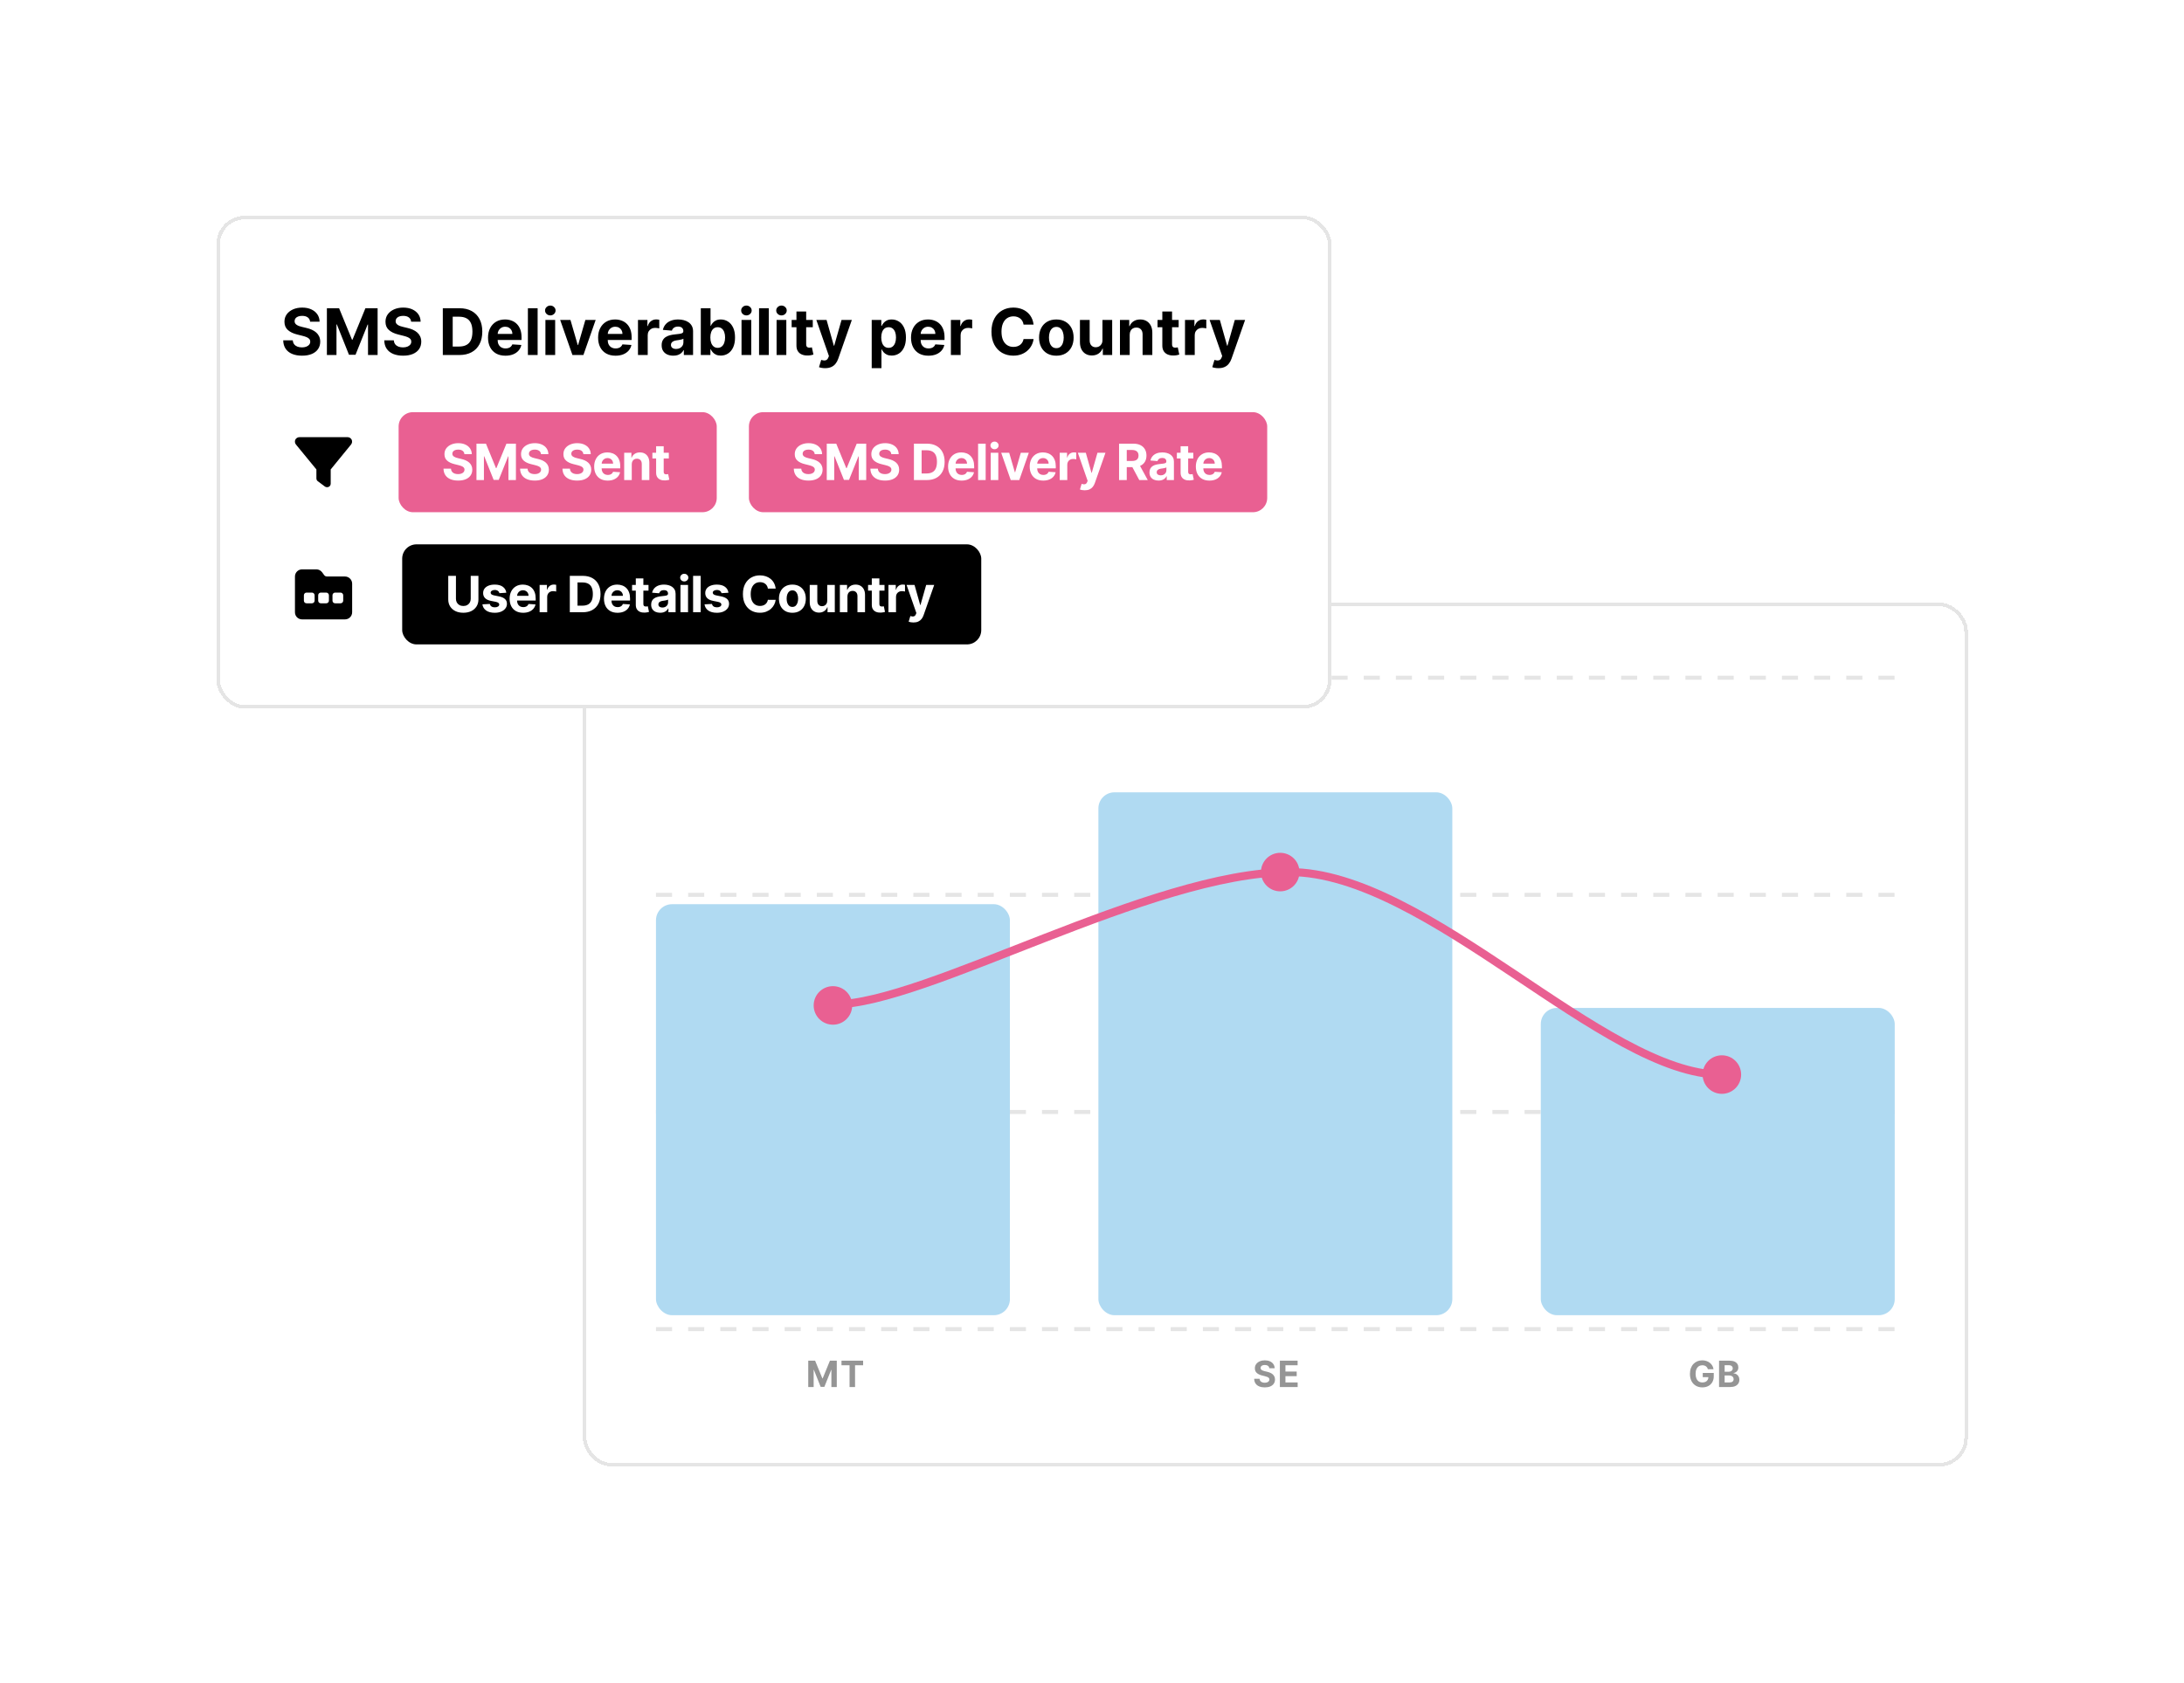 <svg width="611" height="471" viewBox="0 0 611 471" fill="none" xmlns="http://www.w3.org/2000/svg">
<g filter="url(#filter0_d_129_7171)">
<rect x="163.074" y="138.631" width="387.463" height="241.733" rx="8" fill="white" shape-rendering="crispEdges"/>
<rect x="163.574" y="139.131" width="386.463" height="240.733" rx="7.5" stroke="#E5E5E5" shape-rendering="crispEdges"/>
<line x1="183.518" y1="159.649" x2="530.074" y2="159.649" stroke="#E5E5E5" stroke-width="1.125" stroke-dasharray="4.5 4.5"/>
<line x1="183.518" y1="220.409" x2="530.074" y2="220.409" stroke="#E5E5E5" stroke-width="1.125" stroke-dasharray="4.5 4.5"/>
<line x1="183.518" y1="281.169" x2="530.074" y2="281.169" stroke="#E5E5E5" stroke-width="1.125" stroke-dasharray="4.5 4.5"/>
<line x1="183.518" y1="341.929" x2="530.074" y2="341.929" stroke="#E5E5E5" stroke-width="1.125" stroke-dasharray="4.5 4.5"/>
<path d="M226.117 350.767H228.038L230.066 355.715H230.152L232.18 350.767H234.101V358.132H232.59V353.338H232.529L230.623 358.096H229.595L227.689 353.32H227.628V358.132H226.117V350.767ZM235.418 352.051V350.767H241.467V352.051H239.212V358.132H237.673V352.051H235.418Z" fill="#959595"/>
<path d="M355.105 352.885C355.076 352.595 354.953 352.37 354.735 352.209C354.517 352.049 354.22 351.968 353.846 351.968C353.592 351.968 353.378 352.004 353.203 352.076C353.028 352.146 352.894 352.243 352.8 352.368C352.709 352.492 352.663 352.634 352.663 352.792C352.659 352.924 352.686 353.039 352.746 353.137C352.808 353.235 352.894 353.32 353.001 353.392C353.109 353.462 353.234 353.523 353.375 353.576C353.517 353.626 353.668 353.669 353.828 353.705L354.49 353.864C354.811 353.935 355.106 354.031 355.375 354.151C355.643 354.271 355.876 354.418 356.072 354.594C356.269 354.769 356.421 354.975 356.529 355.212C356.639 355.449 356.696 355.721 356.698 356.028C356.696 356.479 356.581 356.87 356.353 357.201C356.128 357.529 355.802 357.784 355.375 357.967C354.95 358.146 354.439 358.236 353.839 358.236C353.245 358.236 352.727 358.145 352.286 357.963C351.847 357.781 351.504 357.511 351.257 357.154C351.013 356.794 350.884 356.35 350.872 355.82H352.379C352.396 356.067 352.467 356.273 352.591 356.438C352.718 356.601 352.888 356.725 353.098 356.809C353.312 356.89 353.553 356.931 353.821 356.931C354.085 356.931 354.314 356.893 354.508 356.816C354.705 356.739 354.857 356.633 354.965 356.496C355.073 356.359 355.127 356.202 355.127 356.025C355.127 355.859 355.078 355.72 354.979 355.608C354.883 355.495 354.742 355.399 354.555 355.32C354.37 355.241 354.144 355.169 353.875 355.104L353.073 354.903C352.452 354.752 351.962 354.516 351.603 354.194C351.243 353.873 351.064 353.44 351.067 352.896C351.064 352.45 351.183 352.061 351.423 351.727C351.665 351.394 351.997 351.134 352.419 350.947C352.841 350.76 353.32 350.667 353.857 350.667C354.404 350.667 354.881 350.76 355.289 350.947C355.698 351.134 356.017 351.394 356.245 351.727C356.473 352.061 356.59 352.447 356.597 352.885H355.105ZM358.061 358.132V350.767H363.023V352.051H359.618V353.806H362.768V355.09H359.618V356.848H363.038V358.132H358.061Z" fill="#959595"/>
<path d="M477.794 353.148C477.744 352.973 477.673 352.818 477.582 352.684C477.491 352.547 477.379 352.432 477.248 352.339C477.118 352.243 476.969 352.17 476.802 352.119C476.636 352.069 476.453 352.044 476.251 352.044C475.875 352.044 475.544 352.137 475.259 352.324C474.976 352.511 474.755 352.783 474.597 353.141C474.439 353.495 474.36 353.929 474.36 354.442C474.36 354.956 474.438 355.392 474.594 355.751C474.749 356.111 474.97 356.386 475.255 356.575C475.541 356.762 475.877 356.855 476.266 356.855C476.618 356.855 476.919 356.793 477.168 356.668C477.42 356.541 477.612 356.363 477.744 356.133C477.878 355.902 477.945 355.63 477.945 355.316L478.262 355.363H476.363V354.191H479.445V355.119C479.445 355.766 479.308 356.322 479.035 356.787C478.761 357.25 478.385 357.607 477.906 357.859C477.426 358.108 476.877 358.233 476.259 358.233C475.568 358.233 474.962 358.081 474.439 357.776C473.916 357.469 473.509 357.034 473.216 356.471C472.926 355.905 472.781 355.234 472.781 354.457C472.781 353.86 472.867 353.328 473.04 352.86C473.215 352.39 473.46 351.992 473.774 351.666C474.088 351.34 474.453 351.092 474.87 350.922C475.288 350.752 475.74 350.667 476.226 350.667C476.643 350.667 477.032 350.728 477.391 350.85C477.751 350.97 478.07 351.14 478.348 351.361C478.628 351.581 478.857 351.844 479.035 352.148C479.212 352.45 479.326 352.783 479.376 353.148H477.794ZM480.929 358.132V350.767H483.878C484.42 350.767 484.872 350.848 485.234 351.008C485.596 351.169 485.868 351.392 486.05 351.677C486.232 351.96 486.324 352.286 486.324 352.655C486.324 352.943 486.266 353.196 486.151 353.414C486.036 353.63 485.878 353.807 485.676 353.946C485.477 354.083 485.25 354.18 484.993 354.237V354.309C485.274 354.321 485.536 354.401 485.781 354.547C486.028 354.693 486.228 354.898 486.381 355.162C486.535 355.423 486.611 355.735 486.611 356.097C486.611 356.487 486.514 356.836 486.32 357.143C486.128 357.448 485.844 357.689 485.468 357.866C485.091 358.043 484.627 358.132 484.076 358.132H480.929ZM482.487 356.859H483.756C484.19 356.859 484.506 356.776 484.705 356.611C484.904 356.443 485.004 356.22 485.004 355.942C485.004 355.738 484.955 355.558 484.856 355.403C484.758 355.247 484.618 355.125 484.436 355.036C484.256 354.947 484.041 354.903 483.792 354.903H482.487V356.859ZM482.487 353.849H483.641C483.854 353.849 484.044 353.812 484.209 353.738C484.377 353.661 484.509 353.553 484.605 353.414C484.703 353.275 484.752 353.108 484.752 352.914C484.752 352.648 484.657 352.433 484.468 352.27C484.281 352.107 484.015 352.026 483.67 352.026H482.487V353.849Z" fill="#959595"/>
<rect x="183.518" y="223.024" width="99.016" height="115.015" rx="4.501" fill="#B0DAF2"/>
<rect x="307.288" y="191.717" width="99.016" height="146.322" rx="4.501" fill="#B0DAF2"/>
<rect x="431.058" y="252.048" width="99.016" height="85.991" rx="4.501" fill="#B0DAF2"/>
<path d="M233.471 251.052C258.921 251.052 321.967 214.035 360.72 214.035C399.472 214.035 448.637 270.718 481.606 270.718" stroke="#E96092" stroke-width="2.25"/>
<circle cx="481.713" cy="270.699" r="5.391" fill="#E96092"/>
<circle cx="358.156" cy="214.035" r="5.391" fill="#E96092"/>
<circle cx="233.026" cy="251.351" r="5.391" fill="#E96092"/>
</g>
<g filter="url(#filter1_d_129_7171)">
<rect x="60.537" y="30.364" width="311.962" height="137.942" rx="8" fill="white" shape-rendering="crispEdges"/>
<rect x="61.037" y="30.864" width="310.962" height="136.942" rx="7.5" stroke="#E5E5E5" shape-rendering="crispEdges"/>
<path d="M86.757 60.019C86.706 59.503 86.487 59.102 86.099 58.817C85.711 58.531 85.185 58.389 84.52 58.389C84.069 58.389 83.687 58.452 83.376 58.58C83.065 58.704 82.826 58.876 82.66 59.098C82.498 59.32 82.417 59.571 82.417 59.852C82.409 60.087 82.458 60.291 82.564 60.466C82.675 60.641 82.826 60.792 83.018 60.92C83.21 61.043 83.431 61.152 83.683 61.246C83.934 61.335 84.203 61.412 84.488 61.476L85.664 61.757C86.235 61.885 86.76 62.055 87.237 62.269C87.714 62.482 88.127 62.744 88.477 63.055C88.826 63.366 89.097 63.732 89.289 64.154C89.485 64.576 89.585 65.06 89.589 65.605C89.585 66.406 89.38 67.101 88.975 67.689C88.575 68.273 87.995 68.727 87.237 69.05C86.483 69.37 85.573 69.53 84.507 69.53C83.451 69.53 82.53 69.368 81.746 69.044C80.966 68.72 80.357 68.241 79.918 67.606C79.483 66.967 79.255 66.176 79.234 65.234H81.912C81.942 65.673 82.068 66.04 82.289 66.334C82.515 66.624 82.816 66.843 83.191 66.992C83.57 67.137 83.998 67.21 84.475 67.21C84.944 67.21 85.351 67.141 85.696 67.005C86.046 66.869 86.316 66.679 86.508 66.436C86.7 66.193 86.796 65.914 86.796 65.599C86.796 65.305 86.708 65.058 86.534 64.857C86.363 64.657 86.112 64.487 85.779 64.346C85.451 64.205 85.049 64.077 84.571 63.962L83.146 63.604C82.042 63.336 81.171 62.916 80.532 62.345C79.892 61.774 79.575 61.005 79.579 60.038C79.575 59.245 79.786 58.553 80.212 57.96C80.642 57.368 81.233 56.906 81.983 56.573C82.733 56.241 83.585 56.075 84.539 56.075C85.511 56.075 86.359 56.241 87.083 56.573C87.812 56.906 88.379 57.368 88.784 57.96C89.189 58.553 89.397 59.239 89.41 60.019H86.757ZM91.451 56.254H94.864L98.469 65.049H98.623L102.228 56.254H105.641V69.344H102.956V60.824H102.848L99.46 69.281H97.632L94.244 60.792H94.135V69.344H91.451V56.254ZM115.023 60.019C114.972 59.503 114.752 59.102 114.365 58.817C113.977 58.531 113.451 58.389 112.786 58.389C112.334 58.389 111.953 58.452 111.642 58.58C111.331 58.704 111.092 58.876 110.926 59.098C110.764 59.32 110.683 59.571 110.683 59.852C110.674 60.087 110.723 60.291 110.83 60.466C110.941 60.641 111.092 60.792 111.284 60.92C111.475 61.043 111.697 61.152 111.948 61.246C112.2 61.335 112.468 61.412 112.754 61.476L113.93 61.757C114.501 61.885 115.025 62.055 115.502 62.269C115.98 62.482 116.393 62.744 116.742 63.055C117.092 63.366 117.363 63.732 117.554 64.154C117.75 64.576 117.85 65.06 117.855 65.605C117.85 66.406 117.646 67.101 117.241 67.689C116.841 68.273 116.261 68.727 115.502 69.05C114.748 69.37 113.838 69.53 112.773 69.53C111.716 69.53 110.796 69.368 110.012 69.044C109.232 68.72 108.622 68.241 108.184 67.606C107.749 66.967 107.521 66.176 107.5 65.234H110.178C110.208 65.673 110.333 66.04 110.555 66.334C110.781 66.624 111.081 66.843 111.456 66.992C111.836 67.137 112.264 67.21 112.741 67.21C113.21 67.21 113.617 67.141 113.962 67.005C114.311 66.869 114.582 66.679 114.774 66.436C114.966 66.193 115.061 65.914 115.061 65.599C115.061 65.305 114.974 65.058 114.799 64.857C114.629 64.657 114.377 64.487 114.045 64.346C113.717 64.205 113.314 64.077 112.837 63.962L111.412 63.604C110.308 63.336 109.436 62.916 108.797 62.345C108.158 61.774 107.841 61.005 107.845 60.038C107.841 59.245 108.051 58.553 108.478 57.96C108.908 57.368 109.498 56.906 110.248 56.573C110.998 56.241 111.85 56.075 112.805 56.075C113.777 56.075 114.625 56.241 115.349 56.573C116.078 56.906 116.644 57.368 117.049 57.96C117.454 58.553 117.663 59.239 117.676 60.019H115.023ZM128.523 69.344H123.882V56.254H128.561C129.878 56.254 131.012 56.516 131.962 57.04C132.912 57.56 133.643 58.307 134.154 59.283C134.67 60.259 134.928 61.427 134.928 62.786C134.928 64.15 134.67 65.322 134.154 66.302C133.643 67.282 132.908 68.034 131.949 68.558C130.995 69.082 129.853 69.344 128.523 69.344ZM126.65 66.973H128.408C129.226 66.973 129.914 66.828 130.473 66.538C131.035 66.244 131.457 65.79 131.738 65.177C132.024 64.559 132.167 63.762 132.167 62.786C132.167 61.819 132.024 61.028 131.738 60.415C131.457 59.801 131.037 59.349 130.479 59.06C129.921 58.77 129.233 58.625 128.414 58.625H126.65V66.973ZM141.401 69.536C140.391 69.536 139.522 69.332 138.793 68.923C138.069 68.509 137.511 67.925 137.119 67.171C136.727 66.413 136.531 65.516 136.531 64.48C136.531 63.47 136.727 62.584 137.119 61.821C137.511 61.058 138.063 60.464 138.774 60.038C139.49 59.611 140.33 59.398 141.293 59.398C141.94 59.398 142.543 59.503 143.102 59.712C143.664 59.916 144.154 60.225 144.572 60.639C144.994 61.052 145.322 61.572 145.556 62.198C145.791 62.82 145.908 63.549 145.908 64.384V65.132H137.617V63.445H143.345C143.345 63.053 143.259 62.705 143.089 62.403C142.918 62.1 142.682 61.864 142.379 61.693C142.081 61.519 141.734 61.431 141.337 61.431C140.924 61.431 140.558 61.527 140.238 61.719C139.923 61.906 139.676 62.16 139.497 62.479C139.318 62.795 139.226 63.146 139.222 63.534V65.138C139.222 65.624 139.311 66.044 139.49 66.398C139.673 66.751 139.931 67.024 140.264 67.216C140.596 67.408 140.99 67.504 141.446 67.504C141.749 67.504 142.026 67.461 142.277 67.376C142.529 67.29 142.744 67.163 142.923 66.992C143.102 66.822 143.238 66.613 143.332 66.366L145.85 66.532C145.722 67.137 145.46 67.665 145.064 68.117C144.672 68.565 144.165 68.914 143.543 69.165C142.925 69.413 142.211 69.536 141.401 69.536ZM150.408 56.254V69.344H147.685V56.254H150.408ZM152.589 69.344V59.526H155.312V69.344H152.589ZM153.957 58.261C153.552 58.261 153.205 58.126 152.915 57.858C152.63 57.585 152.487 57.259 152.487 56.88C152.487 56.505 152.63 56.183 152.915 55.915C153.205 55.642 153.552 55.506 153.957 55.506C154.362 55.506 154.707 55.642 154.992 55.915C155.282 56.183 155.427 56.505 155.427 56.88C155.427 57.259 155.282 57.585 154.992 57.858C154.707 58.126 154.362 58.261 153.957 58.261ZM166.647 59.526L163.214 69.344H160.146L156.714 59.526H159.59L161.629 66.551H161.731L163.764 59.526H166.647ZM172.198 69.536C171.188 69.536 170.319 69.332 169.59 68.923C168.866 68.509 168.308 67.925 167.916 67.171C167.524 66.413 167.328 65.516 167.328 64.48C167.328 63.47 167.524 62.584 167.916 61.821C168.308 61.058 168.86 60.464 169.571 60.038C170.287 59.611 171.127 59.398 172.09 59.398C172.737 59.398 173.34 59.503 173.899 59.712C174.461 59.916 174.951 60.225 175.369 60.639C175.791 61.052 176.119 61.572 176.353 62.198C176.587 62.82 176.705 63.549 176.705 64.384V65.132H168.414V63.445H174.141C174.141 63.053 174.056 62.705 173.886 62.403C173.715 62.1 173.479 61.864 173.176 61.693C172.878 61.519 172.531 61.431 172.134 61.431C171.721 61.431 171.355 61.527 171.035 61.719C170.72 61.906 170.472 62.16 170.293 62.479C170.114 62.795 170.023 63.146 170.019 63.534V65.138C170.019 65.624 170.108 66.044 170.287 66.398C170.47 66.751 170.728 67.024 171.061 67.216C171.393 67.408 171.787 67.504 172.243 67.504C172.546 67.504 172.823 67.461 173.074 67.376C173.325 67.29 173.541 67.163 173.72 66.992C173.899 66.822 174.035 66.613 174.129 66.366L176.647 66.532C176.519 67.137 176.257 67.665 175.861 68.117C175.469 68.565 174.962 68.914 174.34 69.165C173.722 69.413 173.008 69.536 172.198 69.536ZM178.482 69.344V59.526H181.122V61.239H181.224C181.403 60.63 181.703 60.17 182.125 59.859C182.547 59.543 183.033 59.386 183.583 59.386C183.719 59.386 183.866 59.394 184.024 59.411C184.181 59.428 184.32 59.452 184.439 59.482V61.898C184.311 61.859 184.134 61.825 183.909 61.795C183.683 61.766 183.476 61.751 183.288 61.751C182.888 61.751 182.53 61.838 182.215 62.013C181.904 62.183 181.656 62.422 181.473 62.729C181.294 63.035 181.205 63.389 181.205 63.79V69.344H178.482ZM188.365 69.53C187.739 69.53 187.181 69.421 186.691 69.204C186.201 68.982 185.813 68.656 185.527 68.226C185.246 67.791 185.105 67.25 185.105 66.602C185.105 66.057 185.206 65.599 185.406 65.228C185.606 64.857 185.879 64.559 186.224 64.333C186.569 64.107 186.961 63.937 187.4 63.822C187.843 63.707 188.308 63.626 188.794 63.579C189.365 63.519 189.825 63.464 190.174 63.413C190.524 63.357 190.777 63.276 190.935 63.17C191.093 63.063 191.171 62.906 191.171 62.697V62.658C191.171 62.254 191.044 61.94 190.788 61.719C190.537 61.497 190.179 61.386 189.714 61.386C189.224 61.386 188.834 61.495 188.544 61.712C188.255 61.925 188.063 62.194 187.969 62.518L185.451 62.313C185.578 61.717 185.83 61.201 186.205 60.766C186.58 60.327 187.064 59.991 187.656 59.756C188.252 59.518 188.943 59.398 189.727 59.398C190.272 59.398 190.794 59.462 191.293 59.59C191.796 59.718 192.241 59.916 192.629 60.185C193.021 60.453 193.33 60.798 193.556 61.22C193.782 61.638 193.894 62.139 193.894 62.722V69.344H191.312V67.983H191.235C191.078 68.29 190.867 68.56 190.603 68.795C190.338 69.025 190.021 69.206 189.65 69.338C189.279 69.466 188.851 69.53 188.365 69.53ZM189.145 67.651C189.546 67.651 189.899 67.572 190.206 67.414C190.513 67.252 190.754 67.035 190.929 66.762C191.103 66.489 191.191 66.18 191.191 65.835V64.793C191.105 64.849 190.988 64.9 190.839 64.947C190.694 64.989 190.53 65.03 190.347 65.068C190.164 65.102 189.98 65.134 189.797 65.164C189.614 65.19 189.448 65.213 189.299 65.234C188.979 65.281 188.7 65.356 188.461 65.458C188.223 65.56 188.037 65.699 187.905 65.874C187.773 66.044 187.707 66.257 187.707 66.513C187.707 66.883 187.841 67.167 188.11 67.363C188.382 67.555 188.728 67.651 189.145 67.651ZM196.058 69.344V56.254H198.781V61.175H198.864C198.984 60.911 199.156 60.643 199.382 60.37C199.612 60.093 199.91 59.863 200.277 59.68C200.648 59.492 201.108 59.398 201.658 59.398C202.374 59.398 203.034 59.586 203.639 59.961C204.244 60.332 204.728 60.892 205.09 61.642C205.452 62.388 205.633 63.323 205.633 64.448C205.633 65.543 205.457 66.468 205.103 67.222C204.754 67.972 204.276 68.541 203.671 68.929C203.07 69.312 202.397 69.504 201.651 69.504C201.123 69.504 200.673 69.417 200.303 69.242C199.936 69.067 199.636 68.848 199.401 68.584C199.167 68.315 198.988 68.045 198.864 67.772H198.743V69.344H196.058ZM198.724 64.435C198.724 65.019 198.805 65.528 198.967 65.963C199.129 66.398 199.363 66.737 199.67 66.979C199.977 67.218 200.349 67.337 200.788 67.337C201.231 67.337 201.606 67.216 201.913 66.973C202.22 66.726 202.452 66.385 202.61 65.95C202.772 65.511 202.853 65.006 202.853 64.435C202.853 63.869 202.774 63.37 202.616 62.94C202.459 62.509 202.227 62.173 201.92 61.93C201.613 61.687 201.236 61.565 200.788 61.565C200.345 61.565 199.97 61.683 199.663 61.917C199.361 62.151 199.129 62.484 198.967 62.914C198.805 63.344 198.724 63.852 198.724 64.435ZM207.45 69.344V59.526H210.173V69.344H207.45ZM208.818 58.261C208.413 58.261 208.066 58.126 207.776 57.858C207.491 57.585 207.348 57.259 207.348 56.88C207.348 56.505 207.491 56.183 207.776 55.915C208.066 55.642 208.413 55.506 208.818 55.506C209.223 55.506 209.568 55.642 209.854 55.915C210.144 56.183 210.288 56.505 210.288 56.88C210.288 57.259 210.144 57.585 209.854 57.858C209.568 58.126 209.223 58.261 208.818 58.261ZM215.078 56.254V69.344H212.355V56.254H215.078ZM217.259 69.344V59.526H219.982V69.344H217.259ZM218.627 58.261C218.222 58.261 217.875 58.126 217.585 57.858C217.299 57.585 217.157 57.259 217.157 56.88C217.157 56.505 217.299 56.183 217.585 55.915C217.875 55.642 218.222 55.506 218.627 55.506C219.032 55.506 219.377 55.642 219.662 55.915C219.952 56.183 220.097 56.505 220.097 56.88C220.097 57.259 219.952 57.585 219.662 57.858C219.377 58.126 219.032 58.261 218.627 58.261ZM227.386 59.526V61.572H221.473V59.526H227.386ZM222.815 57.174H225.538V66.327C225.538 66.579 225.577 66.775 225.653 66.915C225.73 67.052 225.837 67.148 225.973 67.203C226.114 67.258 226.276 67.286 226.459 67.286C226.587 67.286 226.714 67.276 226.842 67.254C226.97 67.229 227.068 67.21 227.136 67.197L227.565 69.223C227.428 69.266 227.236 69.315 226.989 69.37C226.742 69.43 226.442 69.466 226.088 69.479C225.432 69.504 224.856 69.417 224.362 69.217C223.872 69.016 223.491 68.705 223.218 68.283C222.945 67.862 222.811 67.329 222.815 66.685V57.174ZM230.841 73.026C230.495 73.026 230.171 72.999 229.869 72.943C229.571 72.892 229.323 72.826 229.127 72.745L229.741 70.712C230.061 70.81 230.348 70.864 230.604 70.872C230.864 70.881 231.088 70.821 231.275 70.693C231.467 70.565 231.622 70.348 231.742 70.041L231.902 69.626L228.38 59.526H231.243L233.276 66.737H233.378L235.43 59.526H238.313L234.497 70.406C234.314 70.934 234.064 71.394 233.749 71.786C233.438 72.183 233.044 72.487 232.566 72.7C232.089 72.918 231.514 73.026 230.841 73.026ZM243.872 73.026V59.526H246.557V61.175H246.678C246.798 60.911 246.97 60.643 247.196 60.37C247.426 60.093 247.725 59.863 248.091 59.68C248.462 59.492 248.922 59.398 249.472 59.398C250.188 59.398 250.848 59.586 251.453 59.961C252.058 60.332 252.542 60.892 252.904 61.642C253.266 62.388 253.448 63.323 253.448 64.448C253.448 65.543 253.271 66.468 252.917 67.222C252.568 67.972 252.09 68.541 251.485 68.929C250.884 69.312 250.211 69.504 249.465 69.504C248.937 69.504 248.487 69.417 248.117 69.242C247.75 69.067 247.45 68.848 247.215 68.584C246.981 68.315 246.802 68.045 246.678 67.772H246.595V73.026H243.872ZM246.538 64.435C246.538 65.019 246.619 65.528 246.781 65.963C246.943 66.398 247.177 66.737 247.484 66.979C247.791 67.218 248.163 67.337 248.602 67.337C249.046 67.337 249.421 67.216 249.727 66.973C250.034 66.726 250.266 66.385 250.424 65.95C250.586 65.511 250.667 65.006 250.667 64.435C250.667 63.869 250.588 63.37 250.431 62.94C250.273 62.509 250.041 62.173 249.734 61.93C249.427 61.687 249.05 61.565 248.602 61.565C248.159 61.565 247.784 61.683 247.477 61.917C247.175 62.151 246.943 62.484 246.781 62.914C246.619 63.344 246.538 63.852 246.538 64.435ZM259.737 69.536C258.727 69.536 257.858 69.332 257.129 68.923C256.405 68.509 255.847 67.925 255.455 67.171C255.063 66.413 254.867 65.516 254.867 64.48C254.867 63.47 255.063 62.584 255.455 61.821C255.847 61.058 256.399 60.464 257.11 60.038C257.826 59.611 258.666 59.398 259.629 59.398C260.276 59.398 260.879 59.503 261.438 59.712C262 59.916 262.49 60.225 262.908 60.639C263.33 61.052 263.658 61.572 263.892 62.198C264.127 62.82 264.244 63.549 264.244 64.384V65.132H255.953V63.445H261.681C261.681 63.053 261.595 62.705 261.425 62.403C261.254 62.1 261.018 61.864 260.715 61.693C260.417 61.519 260.07 61.431 259.673 61.431C259.26 61.431 258.894 61.527 258.574 61.719C258.259 61.906 258.011 62.16 257.833 62.479C257.654 62.795 257.562 63.146 257.558 63.534V65.138C257.558 65.624 257.647 66.044 257.826 66.398C258.009 66.751 258.267 67.024 258.6 67.216C258.932 67.408 259.326 67.504 259.782 67.504C260.085 67.504 260.362 67.461 260.613 67.376C260.864 67.29 261.08 67.163 261.259 66.992C261.438 66.822 261.574 66.613 261.668 66.366L264.186 66.532C264.058 67.137 263.796 67.665 263.4 68.117C263.008 68.565 262.501 68.914 261.879 69.165C261.261 69.413 260.547 69.536 259.737 69.536ZM266.021 69.344V59.526H268.661V61.239H268.763C268.942 60.63 269.242 60.17 269.664 59.859C270.086 59.543 270.572 59.386 271.122 59.386C271.258 59.386 271.405 59.394 271.563 59.411C271.72 59.428 271.859 59.452 271.978 59.482V61.898C271.85 61.859 271.673 61.825 271.448 61.795C271.222 61.766 271.015 61.751 270.828 61.751C270.427 61.751 270.069 61.838 269.754 62.013C269.443 62.183 269.195 62.422 269.012 62.729C268.833 63.035 268.744 63.389 268.744 63.79V69.344H266.021ZM289.154 60.837H286.354C286.303 60.474 286.198 60.153 286.041 59.871C285.883 59.586 285.681 59.343 285.433 59.143C285.186 58.943 284.901 58.789 284.577 58.683C284.257 58.576 283.91 58.523 283.535 58.523C282.857 58.523 282.267 58.691 281.764 59.028C281.261 59.36 280.872 59.846 280.595 60.485C280.318 61.12 280.179 61.891 280.179 62.799C280.179 63.732 280.318 64.516 280.595 65.151C280.876 65.786 281.268 66.266 281.771 66.59C282.274 66.913 282.855 67.075 283.516 67.075C283.886 67.075 284.23 67.026 284.545 66.928C284.864 66.83 285.148 66.688 285.395 66.5C285.642 66.308 285.847 66.076 286.009 65.803C286.175 65.531 286.29 65.219 286.354 64.87L289.154 64.883C289.081 65.484 288.9 66.063 288.61 66.621C288.325 67.175 287.939 67.672 287.453 68.111C286.972 68.546 286.396 68.891 285.727 69.146C285.063 69.398 284.311 69.523 283.471 69.523C282.303 69.523 281.259 69.259 280.339 68.731C279.423 68.202 278.698 67.438 278.166 66.436C277.637 65.435 277.373 64.222 277.373 62.799C277.373 61.371 277.641 60.157 278.178 59.156C278.715 58.154 279.444 57.391 280.364 56.867C281.285 56.339 282.32 56.075 283.471 56.075C284.23 56.075 284.933 56.181 285.58 56.394C286.232 56.607 286.81 56.918 287.313 57.327C287.815 57.732 288.225 58.229 288.54 58.817C288.86 59.405 289.064 60.078 289.154 60.837ZM295.523 69.536C294.53 69.536 293.672 69.325 292.947 68.903C292.227 68.477 291.671 67.885 291.279 67.126C290.887 66.364 290.691 65.479 290.691 64.474C290.691 63.459 290.887 62.573 291.279 61.815C291.671 61.052 292.227 60.459 292.947 60.038C293.672 59.611 294.53 59.398 295.523 59.398C296.516 59.398 297.373 59.611 298.093 60.038C298.817 60.459 299.375 61.052 299.768 61.815C300.16 62.573 300.356 63.459 300.356 64.474C300.356 65.479 300.16 66.364 299.768 67.126C299.375 67.885 298.817 68.477 298.093 68.903C297.373 69.325 296.516 69.536 295.523 69.536ZM295.536 67.427C295.988 67.427 296.365 67.299 296.667 67.043C296.97 66.783 297.198 66.43 297.351 65.982C297.509 65.535 297.588 65.026 297.588 64.455C297.588 63.883 297.509 63.374 297.351 62.927C297.198 62.479 296.97 62.126 296.667 61.866C296.365 61.606 295.988 61.476 295.536 61.476C295.08 61.476 294.697 61.606 294.385 61.866C294.079 62.126 293.846 62.479 293.689 62.927C293.535 63.374 293.459 63.883 293.459 64.455C293.459 65.026 293.535 65.535 293.689 65.982C293.846 66.43 294.079 66.783 294.385 67.043C294.697 67.299 295.08 67.427 295.536 67.427ZM308.422 65.164V59.526H311.145V69.344H308.531V67.561H308.429C308.207 68.136 307.839 68.599 307.323 68.948C306.812 69.298 306.187 69.472 305.45 69.472C304.794 69.472 304.216 69.323 303.718 69.025C303.219 68.727 302.829 68.303 302.548 67.753C302.271 67.203 302.13 66.545 302.126 65.778V59.526H304.849V65.292C304.853 65.871 305.009 66.33 305.316 66.666C305.623 67.003 306.034 67.171 306.549 67.171C306.878 67.171 307.184 67.097 307.47 66.948C307.755 66.794 307.986 66.568 308.16 66.27C308.339 65.972 308.427 65.603 308.422 65.164ZM316.046 63.668V69.344H313.323V59.526H315.919V61.258H316.034C316.251 60.688 316.615 60.236 317.127 59.903C317.638 59.567 318.258 59.398 318.987 59.398C319.669 59.398 320.263 59.548 320.77 59.846C321.277 60.144 321.671 60.57 321.953 61.124C322.234 61.674 322.375 62.33 322.375 63.093V69.344H319.652V63.579C319.656 62.978 319.502 62.509 319.191 62.173C318.88 61.832 318.452 61.661 317.907 61.661C317.54 61.661 317.216 61.74 316.935 61.898C316.658 62.055 316.441 62.285 316.283 62.588C316.13 62.886 316.051 63.246 316.046 63.668ZM329.743 59.526V61.572H323.83V59.526H329.743ZM325.173 57.174H327.896V66.327C327.896 66.579 327.934 66.775 328.011 66.915C328.087 67.052 328.194 67.148 328.33 67.203C328.471 67.258 328.633 67.286 328.816 67.286C328.944 67.286 329.072 67.276 329.2 67.254C329.328 67.229 329.426 67.21 329.494 67.197L329.922 69.223C329.786 69.266 329.594 69.315 329.347 69.37C329.1 69.43 328.799 69.466 328.445 69.479C327.789 69.504 327.214 69.417 326.72 69.217C326.23 69.016 325.848 68.705 325.575 68.283C325.303 67.862 325.168 67.329 325.173 66.685V57.174ZM331.517 69.344V59.526H334.157V61.239H334.259C334.438 60.63 334.738 60.17 335.16 59.859C335.582 59.543 336.068 59.386 336.618 59.386C336.754 59.386 336.901 59.394 337.059 59.411C337.216 59.428 337.355 59.452 337.474 59.482V61.898C337.346 61.859 337.17 61.825 336.944 61.795C336.718 61.766 336.511 61.751 336.324 61.751C335.923 61.751 335.565 61.838 335.25 62.013C334.939 62.183 334.692 62.422 334.508 62.729C334.329 63.035 334.24 63.389 334.24 63.79V69.344H331.517ZM340.862 73.026C340.517 73.026 340.193 72.999 339.89 72.943C339.592 72.892 339.345 72.826 339.149 72.745L339.763 70.712C340.082 70.81 340.37 70.864 340.625 70.872C340.885 70.881 341.109 70.821 341.297 70.693C341.488 70.565 341.644 70.348 341.763 70.041L341.923 69.626L338.401 59.526H341.265L343.297 66.737H343.4L345.451 59.526H348.334L344.518 70.406C344.335 70.934 344.086 71.394 343.77 71.786C343.459 72.183 343.065 72.487 342.588 72.7C342.111 72.918 341.535 73.026 340.862 73.026Z" fill="black"/>
<path d="M82.612 93.054C82.831 92.616 83.268 92.335 83.768 92.335H97.268C97.737 92.335 98.174 92.616 98.393 93.054C98.581 93.491 98.518 94.022 98.206 94.397L92.518 101.366V105.335C92.518 105.741 92.299 106.085 91.956 106.241C91.612 106.397 91.206 106.366 90.893 106.147L88.893 104.647C88.643 104.46 88.518 104.179 88.518 103.835V101.366L82.799 94.397C82.487 94.022 82.424 93.491 82.612 93.054Z" fill="black"/>
<rect x="111.518" y="85.335" width="89" height="28" rx="4" fill="#E96092"/>
<path d="M129.926 97.081C129.887 96.68 129.716 96.369 129.414 96.147C129.113 95.925 128.703 95.814 128.186 95.814C127.835 95.814 127.538 95.863 127.296 95.963C127.055 96.059 126.869 96.193 126.74 96.365C126.614 96.538 126.551 96.733 126.551 96.952C126.544 97.134 126.582 97.293 126.665 97.429C126.751 97.565 126.869 97.683 127.018 97.782C127.167 97.879 127.34 97.963 127.535 98.036C127.731 98.106 127.939 98.165 128.162 98.215L129.076 98.434C129.52 98.533 129.928 98.666 130.299 98.831C130.671 98.997 130.992 99.201 131.264 99.443C131.536 99.685 131.746 99.97 131.895 100.298C132.048 100.626 132.126 101.002 132.129 101.427C132.126 102.05 131.966 102.59 131.652 103.047C131.34 103.501 130.889 103.854 130.299 104.106C129.713 104.355 129.005 104.479 128.176 104.479C127.354 104.479 126.639 104.353 126.029 104.101C125.422 103.849 124.948 103.477 124.607 102.983C124.269 102.486 124.091 101.871 124.075 101.138H126.158C126.181 101.48 126.279 101.765 126.451 101.993C126.627 102.219 126.861 102.389 127.152 102.505C127.447 102.618 127.78 102.674 128.152 102.674C128.516 102.674 128.833 102.621 129.101 102.515C129.373 102.409 129.583 102.262 129.733 102.073C129.882 101.884 129.956 101.667 129.956 101.422C129.956 101.193 129.888 101.001 129.752 100.845C129.62 100.689 129.424 100.557 129.166 100.447C128.911 100.338 128.597 100.238 128.226 100.149L127.117 99.871C126.259 99.662 125.581 99.335 125.084 98.891C124.587 98.447 124.34 97.849 124.343 97.096C124.34 96.48 124.504 95.941 124.836 95.481C125.17 95.02 125.629 94.66 126.213 94.402C126.796 94.143 127.459 94.014 128.201 94.014C128.957 94.014 129.617 94.143 130.18 94.402C130.747 94.66 131.188 95.02 131.502 95.481C131.817 95.941 131.98 96.475 131.99 97.081H129.926ZM133.297 94.153H135.952L138.756 100.994H138.875L141.679 94.153H144.334V104.335H142.246V97.708H142.161L139.526 104.285H138.104L135.469 97.683H135.385V104.335H133.297V94.153ZM151.351 97.081C151.311 96.68 151.14 96.369 150.839 96.147C150.537 95.925 150.128 95.814 149.611 95.814C149.259 95.814 148.963 95.863 148.721 95.963C148.479 96.059 148.293 96.193 148.164 96.365C148.038 96.538 147.975 96.733 147.975 96.952C147.968 97.134 148.007 97.293 148.089 97.429C148.176 97.565 148.293 97.683 148.442 97.782C148.592 97.879 148.764 97.963 148.959 98.036C149.155 98.106 149.364 98.165 149.586 98.215L150.501 98.434C150.945 98.533 151.352 98.666 151.724 98.831C152.095 98.997 152.416 99.201 152.688 99.443C152.96 99.685 153.17 99.97 153.32 100.298C153.472 100.626 153.55 101.002 153.553 101.427C153.55 102.05 153.391 102.59 153.076 103.047C152.764 103.501 152.314 103.854 151.724 104.106C151.137 104.355 150.429 104.479 149.601 104.479C148.779 104.479 148.063 104.353 147.453 104.101C146.847 103.849 146.373 103.477 146.031 102.983C145.693 102.486 145.516 101.871 145.499 101.138H147.582C147.606 101.48 147.703 101.765 147.876 101.993C148.051 102.219 148.285 102.389 148.577 102.505C148.872 102.618 149.205 102.674 149.576 102.674C149.941 102.674 150.257 102.621 150.526 102.515C150.797 102.409 151.008 102.262 151.157 102.073C151.306 101.884 151.381 101.667 151.381 101.422C151.381 101.193 151.313 101.001 151.177 100.845C151.044 100.689 150.849 100.557 150.59 100.447C150.335 100.338 150.022 100.238 149.651 100.149L148.542 99.871C147.683 99.662 147.006 99.335 146.508 98.891C146.011 98.447 145.764 97.849 145.768 97.096C145.764 96.48 145.928 95.941 146.26 95.481C146.595 95.02 147.054 94.66 147.637 94.402C148.22 94.143 148.883 94.014 149.626 94.014C150.381 94.014 151.041 94.143 151.604 94.402C152.171 94.66 152.612 95.02 152.927 95.481C153.242 95.941 153.404 96.475 153.414 97.081H151.351ZM163.205 97.081C163.165 96.68 162.994 96.369 162.693 96.147C162.391 95.925 161.982 95.814 161.465 95.814C161.114 95.814 160.817 95.863 160.575 95.963C160.333 96.059 160.147 96.193 160.018 96.365C159.892 96.538 159.829 96.733 159.829 96.952C159.823 97.134 159.861 97.293 159.944 97.429C160.03 97.565 160.147 97.683 160.297 97.782C160.446 97.879 160.618 97.963 160.814 98.036C161.009 98.106 161.218 98.165 161.44 98.215L162.355 98.434C162.799 98.533 163.207 98.666 163.578 98.831C163.949 98.997 164.27 99.201 164.542 99.443C164.814 99.685 165.024 99.97 165.174 100.298C165.326 100.626 165.404 101.002 165.407 101.427C165.404 102.05 165.245 102.59 164.93 103.047C164.618 103.501 164.168 103.854 163.578 104.106C162.991 104.355 162.283 104.479 161.455 104.479C160.633 104.479 159.917 104.353 159.307 104.101C158.701 103.849 158.227 103.477 157.885 102.983C157.547 102.486 157.37 101.871 157.353 101.138H159.436C159.46 101.48 159.557 101.765 159.73 101.993C159.905 102.219 160.139 102.389 160.431 102.505C160.726 102.618 161.059 102.674 161.43 102.674C161.795 102.674 162.111 102.621 162.38 102.515C162.651 102.409 162.862 102.262 163.011 102.073C163.16 101.884 163.235 101.667 163.235 101.422C163.235 101.193 163.167 101.001 163.031 100.845C162.898 100.689 162.703 100.557 162.444 100.447C162.189 100.338 161.876 100.238 161.505 100.149L160.396 99.871C159.538 99.662 158.86 99.335 158.363 98.891C157.865 98.447 157.618 97.849 157.622 97.096C157.618 96.48 157.783 95.941 158.114 95.481C158.449 95.02 158.908 94.66 159.491 94.402C160.074 94.143 160.737 94.014 161.48 94.014C162.235 94.014 162.895 94.143 163.458 94.402C164.025 94.66 164.466 95.02 164.781 95.481C165.096 95.941 165.258 96.475 165.268 97.081H163.205ZM170.016 104.484C169.23 104.484 168.554 104.325 167.987 104.007C167.424 103.685 166.99 103.231 166.685 102.645C166.38 102.055 166.227 101.357 166.227 100.552C166.227 99.766 166.38 99.077 166.685 98.483C166.99 97.89 167.419 97.428 167.972 97.096C168.529 96.765 169.182 96.599 169.931 96.599C170.435 96.599 170.904 96.68 171.338 96.843C171.776 97.002 172.157 97.242 172.482 97.564C172.81 97.885 173.065 98.29 173.247 98.777C173.429 99.261 173.521 99.827 173.521 100.477V101.059H167.072V99.746H171.527C171.527 99.441 171.461 99.171 171.328 98.936C171.196 98.701 171.012 98.516 170.776 98.384C170.544 98.248 170.274 98.18 169.966 98.18C169.644 98.18 169.359 98.255 169.111 98.404C168.866 98.55 168.673 98.747 168.534 98.996C168.395 99.241 168.324 99.514 168.32 99.816V101.064C168.32 101.441 168.39 101.768 168.529 102.043C168.672 102.318 168.872 102.53 169.131 102.679C169.389 102.829 169.696 102.903 170.05 102.903C170.286 102.903 170.501 102.87 170.697 102.804C170.892 102.737 171.06 102.638 171.199 102.505C171.338 102.373 171.444 102.21 171.517 102.018L173.476 102.147C173.376 102.618 173.173 103.029 172.864 103.38C172.559 103.728 172.165 104 171.681 104.196C171.201 104.388 170.645 104.484 170.016 104.484ZM176.741 99.92V104.335H174.623V96.699H176.641V98.046H176.731C176.9 97.602 177.183 97.25 177.581 96.992C177.979 96.73 178.461 96.599 179.028 96.599C179.558 96.599 180.02 96.715 180.415 96.947C180.809 97.179 181.116 97.511 181.334 97.942C181.553 98.369 181.662 98.879 181.662 99.473V104.335H179.545V99.851C179.548 99.383 179.429 99.019 179.187 98.757C178.945 98.492 178.612 98.359 178.187 98.359C177.902 98.359 177.65 98.42 177.432 98.543C177.216 98.666 177.047 98.845 176.925 99.08C176.805 99.312 176.744 99.592 176.741 99.92ZM187.113 96.699V98.29H182.515V96.699H187.113ZM183.559 94.869H185.677V101.988C185.677 102.184 185.707 102.336 185.766 102.446C185.826 102.552 185.909 102.626 186.015 102.669C186.124 102.713 186.25 102.734 186.393 102.734C186.492 102.734 186.591 102.726 186.691 102.709C186.79 102.689 186.867 102.674 186.92 102.665L187.253 104.241C187.147 104.274 186.997 104.312 186.805 104.355C186.613 104.401 186.379 104.429 186.104 104.439C185.594 104.459 185.146 104.391 184.762 104.236C184.381 104.08 184.084 103.838 183.872 103.51C183.66 103.182 183.555 102.767 183.559 102.267V94.869Z" fill="white"/>
<rect x="209.518" y="85.335" width="145" height="28" rx="4" fill="#E96092"/>
<path d="M227.926 97.081C227.887 96.68 227.716 96.369 227.414 96.147C227.113 95.925 226.703 95.814 226.186 95.814C225.835 95.814 225.538 95.863 225.296 95.963C225.055 96.059 224.869 96.193 224.74 96.365C224.614 96.538 224.551 96.733 224.551 96.952C224.544 97.134 224.582 97.293 224.665 97.429C224.751 97.565 224.869 97.683 225.018 97.782C225.167 97.879 225.34 97.963 225.535 98.036C225.731 98.106 225.939 98.165 226.162 98.215L227.076 98.434C227.52 98.533 227.928 98.666 228.299 98.831C228.671 98.997 228.992 99.201 229.264 99.443C229.536 99.685 229.746 99.97 229.895 100.298C230.048 100.626 230.126 101.002 230.129 101.427C230.126 102.05 229.966 102.59 229.652 103.047C229.34 103.501 228.889 103.854 228.299 104.106C227.713 104.355 227.005 104.479 226.176 104.479C225.354 104.479 224.639 104.353 224.029 104.101C223.422 103.849 222.948 103.477 222.607 102.983C222.269 102.486 222.091 101.871 222.075 101.138H224.158C224.181 101.48 224.279 101.765 224.451 101.993C224.627 102.219 224.861 102.389 225.152 102.505C225.447 102.618 225.78 102.674 226.152 102.674C226.516 102.674 226.833 102.621 227.101 102.515C227.373 102.409 227.583 102.262 227.733 102.073C227.882 101.884 227.956 101.667 227.956 101.422C227.956 101.193 227.888 101.001 227.752 100.845C227.62 100.689 227.424 100.557 227.166 100.447C226.911 100.338 226.597 100.238 226.226 100.149L225.117 99.871C224.259 99.662 223.581 99.335 223.084 98.891C222.587 98.447 222.34 97.849 222.343 97.096C222.34 96.48 222.504 95.941 222.836 95.481C223.17 95.02 223.629 94.66 224.213 94.402C224.796 94.143 225.459 94.014 226.201 94.014C226.957 94.014 227.617 94.143 228.18 94.402C228.747 94.66 229.188 95.02 229.502 95.481C229.817 95.941 229.98 96.475 229.99 97.081H227.926ZM231.297 94.153H233.952L236.756 100.994H236.875L239.679 94.153H242.334V104.335H240.246V97.708H240.161L237.526 104.285H236.104L233.469 97.683H233.385V104.335H231.297V94.153ZM249.351 97.081C249.311 96.68 249.14 96.369 248.839 96.147C248.537 95.925 248.128 95.814 247.611 95.814C247.259 95.814 246.963 95.863 246.721 95.963C246.479 96.059 246.293 96.193 246.164 96.365C246.038 96.538 245.975 96.733 245.975 96.952C245.968 97.134 246.007 97.293 246.089 97.429C246.176 97.565 246.293 97.683 246.442 97.782C246.592 97.879 246.764 97.963 246.959 98.036C247.155 98.106 247.364 98.165 247.586 98.215L248.501 98.434C248.945 98.533 249.352 98.666 249.724 98.831C250.095 98.997 250.416 99.201 250.688 99.443C250.96 99.685 251.17 99.97 251.32 100.298C251.472 100.626 251.55 101.002 251.553 101.427C251.55 102.05 251.391 102.59 251.076 103.047C250.764 103.501 250.314 103.854 249.724 104.106C249.137 104.355 248.429 104.479 247.601 104.479C246.779 104.479 246.063 104.353 245.453 104.101C244.847 103.849 244.373 103.477 244.031 102.983C243.693 102.486 243.516 101.871 243.499 101.138H245.582C245.606 101.48 245.703 101.765 245.876 101.993C246.051 102.219 246.285 102.389 246.577 102.505C246.872 102.618 247.205 102.674 247.576 102.674C247.941 102.674 248.257 102.621 248.526 102.515C248.797 102.409 249.008 102.262 249.157 102.073C249.306 101.884 249.381 101.667 249.381 101.422C249.381 101.193 249.313 101.001 249.177 100.845C249.044 100.689 248.849 100.557 248.59 100.447C248.335 100.338 248.022 100.238 247.651 100.149L246.542 99.871C245.683 99.662 245.006 99.335 244.508 98.891C244.011 98.447 243.764 97.849 243.768 97.096C243.764 96.48 243.928 95.941 244.26 95.481C244.595 95.02 245.054 94.66 245.637 94.402C246.22 94.143 246.883 94.014 247.626 94.014C248.381 94.014 249.041 94.143 249.604 94.402C250.171 94.66 250.612 95.02 250.927 95.481C251.242 95.941 251.404 96.475 251.414 97.081H249.351ZM259.291 104.335H255.681V94.153H259.321C260.345 94.153 261.226 94.357 261.966 94.765C262.705 95.169 263.273 95.751 263.671 96.51C264.072 97.269 264.272 98.177 264.272 99.234C264.272 100.295 264.072 101.206 263.671 101.968C263.273 102.731 262.701 103.316 261.956 103.723C261.213 104.131 260.325 104.335 259.291 104.335ZM257.834 102.491H259.201C259.838 102.491 260.373 102.378 260.807 102.152C261.245 101.924 261.573 101.571 261.792 101.093C262.014 100.613 262.125 99.993 262.125 99.234C262.125 98.482 262.014 97.867 261.792 97.39C261.573 96.912 261.246 96.561 260.812 96.336C260.378 96.11 259.843 95.998 259.206 95.998H257.834V102.491ZM269.027 104.484C268.242 104.484 267.566 104.325 266.999 104.007C266.435 103.685 266.001 103.231 265.696 102.645C265.391 102.055 265.239 101.357 265.239 100.552C265.239 99.766 265.391 99.077 265.696 98.483C266.001 97.89 266.431 97.428 266.984 97.096C267.541 96.765 268.194 96.599 268.943 96.599C269.447 96.599 269.916 96.68 270.35 96.843C270.787 97.002 271.168 97.242 271.493 97.564C271.821 97.885 272.077 98.29 272.259 98.777C272.441 99.261 272.532 99.827 272.532 100.477V101.059H266.084V99.746H270.539C270.539 99.441 270.472 99.171 270.34 98.936C270.207 98.701 270.023 98.516 269.788 98.384C269.556 98.248 269.286 98.18 268.978 98.18C268.656 98.18 268.371 98.255 268.123 98.404C267.877 98.55 267.685 98.747 267.546 98.996C267.407 99.241 267.335 99.514 267.332 99.816V101.064C267.332 101.441 267.402 101.768 267.541 102.043C267.683 102.318 267.884 102.53 268.142 102.679C268.401 102.829 268.707 102.903 269.062 102.903C269.297 102.903 269.513 102.87 269.708 102.804C269.904 102.737 270.071 102.638 270.211 102.505C270.35 102.373 270.456 102.21 270.529 102.018L272.488 102.147C272.388 102.618 272.184 103.029 271.876 103.38C271.571 103.728 271.177 104 270.693 104.196C270.212 104.388 269.657 104.484 269.027 104.484ZM275.752 94.153V104.335H273.634V94.153H275.752ZM277.169 104.335V96.699H279.287V104.335H277.169ZM278.233 95.714C277.918 95.714 277.648 95.61 277.422 95.401C277.2 95.189 277.089 94.935 277.089 94.64C277.089 94.349 277.2 94.099 277.422 93.89C277.648 93.677 277.918 93.572 278.233 93.572C278.548 93.572 278.816 93.677 279.038 93.89C279.264 94.099 279.376 94.349 279.376 94.64C279.376 94.935 279.264 95.189 279.038 95.401C278.816 95.61 278.548 95.714 278.233 95.714ZM287.823 96.699L285.153 104.335H282.767L280.097 96.699H282.334L283.92 102.162H283.999L285.58 96.699H287.823ZM291.86 104.484C291.075 104.484 290.399 104.325 289.832 104.007C289.269 103.685 288.834 103.231 288.529 102.645C288.225 102.055 288.072 101.357 288.072 100.552C288.072 99.766 288.225 99.077 288.529 98.483C288.834 97.89 289.264 97.428 289.817 97.096C290.374 96.765 291.027 96.599 291.776 96.599C292.28 96.599 292.749 96.68 293.183 96.843C293.62 97.002 294.002 97.242 294.326 97.564C294.654 97.885 294.91 98.29 295.092 98.777C295.274 99.261 295.365 99.827 295.365 100.477V101.059H288.917V99.746H293.372C293.372 99.441 293.306 99.171 293.173 98.936C293.04 98.701 292.856 98.516 292.621 98.384C292.389 98.248 292.119 98.18 291.811 98.18C291.489 98.18 291.204 98.255 290.956 98.404C290.71 98.55 290.518 98.747 290.379 98.996C290.24 99.241 290.168 99.514 290.165 99.816V101.064C290.165 101.441 290.235 101.768 290.374 102.043C290.516 102.318 290.717 102.53 290.976 102.679C291.234 102.829 291.541 102.903 291.895 102.903C292.131 102.903 292.346 102.87 292.542 102.804C292.737 102.737 292.904 102.638 293.044 102.505C293.183 102.373 293.289 102.21 293.362 102.018L295.321 102.147C295.221 102.618 295.017 103.029 294.709 103.38C294.404 103.728 294.01 104 293.526 104.196C293.045 104.388 292.49 104.484 291.86 104.484ZM296.468 104.335V96.699H298.521V98.031H298.6C298.74 97.557 298.973 97.199 299.301 96.957C299.629 96.712 300.007 96.589 300.435 96.589C300.541 96.589 300.655 96.596 300.778 96.609C300.901 96.622 301.008 96.641 301.101 96.664V98.543C301.002 98.513 300.864 98.487 300.688 98.463C300.513 98.44 300.352 98.429 300.206 98.429C299.895 98.429 299.616 98.497 299.371 98.632C299.129 98.765 298.937 98.951 298.794 99.189C298.655 99.428 298.585 99.703 298.585 100.015V104.335H296.468ZM303.456 107.199C303.188 107.199 302.936 107.177 302.7 107.134C302.468 107.094 302.276 107.043 302.124 106.98L302.601 105.399C302.849 105.475 303.073 105.517 303.272 105.523C303.474 105.53 303.648 105.483 303.794 105.384C303.943 105.285 304.064 105.116 304.157 104.877L304.281 104.554L301.542 96.699H303.769L305.35 102.307H305.43L307.026 96.699H309.268L306.3 105.16C306.157 105.571 305.963 105.929 305.718 106.234C305.476 106.542 305.17 106.779 304.798 106.945C304.427 107.114 303.98 107.199 303.456 107.199ZM313.072 104.335V94.153H317.089C317.858 94.153 318.514 94.291 319.057 94.566C319.604 94.838 320.02 95.224 320.305 95.724C320.594 96.221 320.738 96.806 320.738 97.479C320.738 98.155 320.592 98.737 320.3 99.224C320.009 99.708 319.586 100.079 319.033 100.338C318.482 100.596 317.816 100.726 317.034 100.726H314.344V98.996H316.686C317.097 98.996 317.438 98.939 317.71 98.826C317.982 98.714 318.184 98.545 318.317 98.319C318.453 98.094 318.52 97.814 318.52 97.479C318.52 97.141 318.453 96.856 318.317 96.624C318.184 96.392 317.98 96.216 317.705 96.097C317.433 95.974 317.09 95.913 316.676 95.913H315.224V104.335H313.072ZM318.57 99.701L321.101 104.335H318.724L316.248 99.701H318.57ZM324.117 104.479C323.63 104.479 323.195 104.395 322.814 104.226C322.433 104.053 322.132 103.8 321.91 103.465C321.691 103.127 321.581 102.706 321.581 102.202C321.581 101.778 321.659 101.422 321.815 101.133C321.971 100.845 322.183 100.613 322.451 100.437C322.72 100.262 323.025 100.129 323.366 100.04C323.711 99.95 324.072 99.887 324.45 99.851C324.894 99.804 325.252 99.761 325.524 99.721C325.796 99.678 325.993 99.615 326.115 99.532C326.238 99.45 326.299 99.327 326.299 99.165V99.135C326.299 98.82 326.2 98.576 326.001 98.404C325.806 98.231 325.527 98.145 325.166 98.145C324.785 98.145 324.481 98.23 324.256 98.399C324.031 98.565 323.882 98.773 323.809 99.025L321.85 98.866C321.949 98.402 322.145 98.001 322.436 97.663C322.728 97.322 323.104 97.06 323.565 96.878C324.029 96.692 324.566 96.599 325.176 96.599C325.6 96.599 326.006 96.649 326.394 96.748C326.785 96.848 327.131 97.002 327.433 97.211C327.738 97.419 327.978 97.688 328.154 98.016C328.329 98.341 328.417 98.73 328.417 99.184V104.335H326.409V103.276H326.349C326.227 103.515 326.062 103.725 325.857 103.907C325.651 104.086 325.405 104.227 325.116 104.33C324.828 104.429 324.495 104.479 324.117 104.479ZM324.723 103.017C325.035 103.017 325.31 102.956 325.549 102.834C325.787 102.708 325.975 102.539 326.11 102.326C326.246 102.114 326.314 101.874 326.314 101.606V100.795C326.248 100.838 326.157 100.878 326.041 100.915C325.928 100.948 325.801 100.979 325.658 101.009C325.516 101.035 325.373 101.06 325.231 101.084C325.088 101.103 324.959 101.122 324.843 101.138C324.594 101.175 324.377 101.233 324.191 101.312C324.006 101.392 323.862 101.499 323.759 101.635C323.656 101.768 323.605 101.934 323.605 102.133C323.605 102.421 323.709 102.641 323.918 102.794C324.13 102.943 324.399 103.017 324.723 103.017ZM333.842 96.699V98.29H329.243V96.699H333.842ZM330.288 94.869H332.405V101.988C332.405 102.184 332.435 102.336 332.495 102.446C332.555 102.552 332.637 102.626 332.743 102.669C332.853 102.713 332.979 102.734 333.121 102.734C333.221 102.734 333.32 102.726 333.42 102.709C333.519 102.689 333.595 102.674 333.648 102.665L333.981 104.241C333.875 104.274 333.726 104.312 333.534 104.355C333.342 104.401 333.108 104.429 332.833 104.439C332.323 104.459 331.875 104.391 331.491 104.236C331.109 104.08 330.813 103.838 330.601 103.51C330.389 103.182 330.284 102.767 330.288 102.267V94.869ZM338.34 104.484C337.554 104.484 336.878 104.325 336.312 104.007C335.748 103.685 335.314 103.231 335.009 102.645C334.704 102.055 334.552 101.357 334.552 100.552C334.552 99.766 334.704 99.077 335.009 98.483C335.314 97.89 335.743 97.428 336.297 97.096C336.853 96.765 337.506 96.599 338.255 96.599C338.759 96.599 339.228 96.68 339.662 96.843C340.1 97.002 340.481 97.242 340.806 97.564C341.134 97.885 341.389 98.29 341.571 98.777C341.754 99.261 341.845 99.827 341.845 100.477V101.059H335.397V99.746H339.851C339.851 99.441 339.785 99.171 339.652 98.936C339.52 98.701 339.336 98.516 339.101 98.384C338.869 98.248 338.598 98.18 338.29 98.18C337.969 98.18 337.684 98.255 337.435 98.404C337.19 98.55 336.998 98.747 336.858 98.996C336.719 99.241 336.648 99.514 336.645 99.816V101.064C336.645 101.441 336.714 101.768 336.853 102.043C336.996 102.318 337.196 102.53 337.455 102.679C337.713 102.829 338.02 102.903 338.375 102.903C338.61 102.903 338.825 102.87 339.021 102.804C339.217 102.737 339.384 102.638 339.523 102.505C339.662 102.373 339.768 102.21 339.841 102.018L341.8 102.147C341.701 102.618 341.497 103.029 341.189 103.38C340.884 103.728 340.489 104 340.005 104.196C339.525 104.388 338.97 104.484 338.34 104.484Z" fill="white"/>
<path d="M96.518 143.325H84.518C83.393 143.325 82.518 142.45 82.518 141.325V131.325C82.518 130.231 83.393 129.325 84.518 129.325H88.518C89.143 129.325 89.737 129.638 90.112 130.138L90.706 130.95C90.893 131.2 91.174 131.325 91.518 131.325H96.518C97.612 131.325 98.518 132.231 98.518 133.325V141.325C98.518 142.45 97.612 143.325 96.518 143.325ZM85.768 135.825C85.331 135.825 85.018 136.169 85.018 136.575V138.075C85.018 138.513 85.331 138.825 85.768 138.825H87.268C87.674 138.825 88.018 138.513 88.018 138.075V136.575C88.018 136.169 87.674 135.825 87.268 135.825H85.768ZM89.768 135.825C89.331 135.825 89.018 136.169 89.018 136.575V138.075C89.018 138.513 89.331 138.825 89.768 138.825H91.268C91.674 138.825 92.018 138.513 92.018 138.075V136.575C92.018 136.169 91.674 135.825 91.268 135.825H89.768ZM93.018 136.575V138.075C93.018 138.513 93.331 138.825 93.768 138.825H95.268C95.674 138.825 96.018 138.513 96.018 138.075V136.575C96.018 136.169 95.674 135.825 95.268 135.825H93.768C93.331 135.825 93.018 136.169 93.018 136.575Z" fill="black"/>
<rect x="112.518" y="122.325" width="162" height="28" rx="4" fill="black"/>
<path d="M131.692 131.143H133.845V137.756C133.845 138.498 133.667 139.148 133.313 139.704C132.961 140.261 132.469 140.695 131.836 141.007C131.203 141.315 130.466 141.469 129.624 141.469C128.779 141.469 128.04 141.315 127.407 141.007C126.774 140.695 126.281 140.261 125.93 139.704C125.579 139.148 125.403 138.498 125.403 137.756V131.143H127.556V137.572C127.556 137.959 127.64 138.304 127.809 138.606C127.982 138.907 128.224 139.144 128.535 139.317C128.847 139.489 129.21 139.575 129.624 139.575C130.042 139.575 130.404 139.489 130.713 139.317C131.024 139.144 131.265 138.907 131.434 138.606C131.606 138.304 131.692 137.959 131.692 137.572V131.143ZM141.65 135.866L139.711 135.986C139.678 135.82 139.606 135.671 139.497 135.538C139.388 135.402 139.244 135.295 139.065 135.215C138.889 135.132 138.678 135.091 138.433 135.091C138.105 135.091 137.828 135.16 137.603 135.3C137.378 135.436 137.265 135.618 137.265 135.847C137.265 136.029 137.338 136.183 137.484 136.309C137.629 136.435 137.88 136.536 138.234 136.612L139.616 136.891C140.359 137.043 140.912 137.288 141.277 137.626C141.642 137.964 141.824 138.409 141.824 138.959C141.824 139.459 141.676 139.898 141.381 140.276C141.09 140.654 140.689 140.949 140.178 141.161C139.671 141.37 139.086 141.474 138.423 141.474C137.412 141.474 136.607 141.264 136.007 140.843C135.41 140.419 135.061 139.842 134.958 139.113L137.041 139.003C137.104 139.312 137.257 139.547 137.499 139.709C137.74 139.869 138.05 139.948 138.428 139.948C138.799 139.948 139.098 139.877 139.323 139.734C139.552 139.588 139.668 139.401 139.671 139.172C139.668 138.98 139.587 138.823 139.428 138.7C139.268 138.574 139.023 138.478 138.692 138.412L137.369 138.148C136.624 137.999 136.068 137.741 135.704 137.373C135.343 137.005 135.162 136.536 135.162 135.966C135.162 135.475 135.294 135.053 135.56 134.698C135.828 134.343 136.204 134.07 136.688 133.878C137.175 133.686 137.745 133.589 138.398 133.589C139.363 133.589 140.122 133.793 140.675 134.201C141.232 134.609 141.557 135.164 141.65 135.866ZM146.358 141.474C145.572 141.474 144.896 141.315 144.329 140.997C143.766 140.676 143.332 140.222 143.027 139.635C142.722 139.045 142.569 138.347 142.569 137.542C142.569 136.756 142.722 136.067 143.027 135.474C143.332 134.88 143.761 134.418 144.314 134.087C144.871 133.755 145.524 133.589 146.273 133.589C146.777 133.589 147.246 133.671 147.68 133.833C148.118 133.992 148.499 134.232 148.823 134.554C149.152 134.875 149.407 135.28 149.589 135.767C149.771 136.251 149.863 136.818 149.863 137.467V138.049H143.414V136.736H147.869C147.869 136.431 147.803 136.161 147.67 135.926C147.537 135.691 147.354 135.507 147.118 135.374C146.886 135.238 146.616 135.17 146.308 135.17C145.986 135.17 145.701 135.245 145.453 135.394C145.207 135.54 145.015 135.737 144.876 135.986C144.737 136.231 144.666 136.504 144.662 136.806V138.054C144.662 138.432 144.732 138.758 144.871 139.033C145.014 139.308 145.214 139.521 145.473 139.67C145.731 139.819 146.038 139.893 146.392 139.893C146.628 139.893 146.843 139.86 147.039 139.794C147.234 139.728 147.402 139.628 147.541 139.496C147.68 139.363 147.786 139.201 147.859 139.008L149.818 139.138C149.718 139.608 149.515 140.019 149.206 140.371C148.901 140.719 148.507 140.99 148.023 141.186C147.542 141.378 146.987 141.474 146.358 141.474ZM150.965 141.325V133.689H153.018V135.021H153.097C153.237 134.547 153.47 134.189 153.798 133.947C154.127 133.702 154.504 133.579 154.932 133.579C155.038 133.579 155.152 133.586 155.275 133.599C155.398 133.613 155.505 133.631 155.598 133.654V135.533C155.499 135.503 155.361 135.477 155.186 135.454C155.01 135.431 154.849 135.419 154.703 135.419C154.392 135.419 154.113 135.487 153.868 135.623C153.626 135.755 153.434 135.941 153.291 136.18C153.152 136.418 153.083 136.693 153.083 137.005V141.325H150.965ZM163.023 141.325H159.413V131.143H163.052C164.077 131.143 164.958 131.347 165.697 131.755C166.436 132.159 167.005 132.741 167.403 133.5C167.804 134.259 168.004 135.167 168.004 136.224C168.004 137.285 167.804 138.196 167.403 138.959C167.005 139.721 166.433 140.306 165.687 140.714C164.945 141.121 164.057 141.325 163.023 141.325ZM161.566 139.481H162.933C163.569 139.481 164.105 139.368 164.539 139.143C164.976 138.914 165.304 138.561 165.523 138.084C165.745 137.603 165.856 136.983 165.856 136.224C165.856 135.472 165.745 134.857 165.523 134.38C165.304 133.903 164.978 133.551 164.544 133.326C164.11 133.101 163.574 132.988 162.938 132.988H161.566V139.481ZM172.759 141.474C171.974 141.474 171.297 141.315 170.731 140.997C170.167 140.676 169.733 140.222 169.428 139.635C169.123 139.045 168.971 138.347 168.971 137.542C168.971 136.756 169.123 136.067 169.428 135.474C169.733 134.88 170.162 134.418 170.716 134.087C171.273 133.755 171.925 133.589 172.675 133.589C173.178 133.589 173.647 133.671 174.081 133.833C174.519 133.992 174.9 134.232 175.225 134.554C175.553 134.875 175.808 135.28 175.991 135.767C176.173 136.251 176.264 136.818 176.264 137.467V138.049H169.816V136.736H174.27C174.27 136.431 174.204 136.161 174.072 135.926C173.939 135.691 173.755 135.507 173.52 135.374C173.288 135.238 173.018 135.17 172.709 135.17C172.388 135.17 172.103 135.245 171.854 135.394C171.609 135.54 171.417 135.737 171.278 135.986C171.138 136.231 171.067 136.504 171.064 136.806V138.054C171.064 138.432 171.133 138.758 171.273 139.033C171.415 139.308 171.616 139.521 171.874 139.67C172.133 139.819 172.439 139.893 172.794 139.893C173.029 139.893 173.245 139.86 173.44 139.794C173.636 139.728 173.803 139.628 173.942 139.496C174.081 139.363 174.188 139.201 174.26 139.008L176.219 139.138C176.12 139.608 175.916 140.019 175.608 140.371C175.303 140.719 174.908 140.99 174.425 141.186C173.944 141.378 173.389 141.474 172.759 141.474ZM181.428 133.689V135.28H176.829V133.689H181.428ZM177.873 131.859H179.991V138.979C179.991 139.174 180.021 139.327 180.081 139.436C180.14 139.542 180.223 139.617 180.329 139.66C180.439 139.703 180.565 139.724 180.707 139.724C180.806 139.724 180.906 139.716 181.005 139.699C181.105 139.68 181.181 139.665 181.234 139.655L181.567 141.231C181.461 141.264 181.312 141.302 181.12 141.345C180.927 141.391 180.694 141.42 180.419 141.43C179.908 141.449 179.461 141.382 179.076 141.226C178.695 141.07 178.399 140.828 178.186 140.5C177.974 140.172 177.87 139.757 177.873 139.257V131.859ZM184.705 141.469C184.218 141.469 183.784 141.385 183.403 141.216C183.021 141.043 182.72 140.79 182.498 140.455C182.279 140.117 182.17 139.696 182.17 139.192C182.17 138.768 182.247 138.412 182.403 138.123C182.559 137.835 182.771 137.603 183.04 137.427C183.308 137.252 183.613 137.119 183.954 137.03C184.299 136.94 184.66 136.877 185.038 136.841C185.482 136.794 185.84 136.751 186.112 136.712C186.384 136.668 186.581 136.605 186.704 136.523C186.826 136.44 186.888 136.317 186.888 136.155V136.125C186.888 135.81 186.788 135.566 186.589 135.394C186.394 135.222 186.115 135.136 185.754 135.136C185.373 135.136 185.07 135.22 184.844 135.389C184.619 135.555 184.47 135.764 184.397 136.016L182.438 135.856C182.537 135.392 182.733 134.991 183.025 134.653C183.316 134.312 183.693 134.05 184.153 133.868C184.617 133.682 185.154 133.589 185.764 133.589C186.188 133.589 186.594 133.639 186.982 133.739C187.373 133.838 187.72 133.992 188.021 134.201C188.326 134.41 188.566 134.678 188.742 135.006C188.918 135.331 189.006 135.721 189.006 136.175V141.325H186.997V140.266H186.937C186.815 140.505 186.651 140.715 186.445 140.898C186.24 141.077 185.993 141.217 185.704 141.32C185.416 141.42 185.083 141.469 184.705 141.469ZM185.312 140.008C185.623 140.008 185.898 139.946 186.137 139.824C186.376 139.698 186.563 139.529 186.699 139.317C186.835 139.105 186.903 138.864 186.903 138.596V137.785C186.836 137.829 186.745 137.868 186.629 137.905C186.516 137.938 186.389 137.969 186.246 137.999C186.104 138.026 185.961 138.051 185.819 138.074C185.676 138.094 185.547 138.112 185.431 138.128C185.182 138.165 184.965 138.223 184.78 138.302C184.594 138.382 184.45 138.49 184.347 138.626C184.244 138.758 184.193 138.924 184.193 139.123C184.193 139.411 184.297 139.632 184.506 139.784C184.718 139.933 184.987 140.008 185.312 140.008ZM190.369 141.325V133.689H192.487V141.325H190.369ZM191.433 132.704C191.118 132.704 190.848 132.6 190.622 132.391C190.4 132.179 190.289 131.926 190.289 131.631C190.289 131.339 190.4 131.089 190.622 130.88C190.848 130.668 191.118 130.562 191.433 130.562C191.747 130.562 192.016 130.668 192.238 130.88C192.463 131.089 192.576 131.339 192.576 131.631C192.576 131.926 192.463 132.179 192.238 132.391C192.016 132.6 191.747 132.704 191.433 132.704ZM196.021 131.143V141.325H193.903V131.143H196.021ZM203.791 135.866L201.852 135.986C201.819 135.82 201.748 135.671 201.639 135.538C201.529 135.402 201.385 135.295 201.206 135.215C201.03 135.132 200.82 135.091 200.575 135.091C200.246 135.091 199.97 135.16 199.744 135.3C199.519 135.436 199.406 135.618 199.406 135.847C199.406 136.029 199.479 136.183 199.625 136.309C199.771 136.435 200.021 136.536 200.376 136.612L201.758 136.891C202.5 137.043 203.054 137.288 203.418 137.626C203.783 137.964 203.965 138.409 203.965 138.959C203.965 139.459 203.818 139.898 203.523 140.276C203.231 140.654 202.83 140.949 202.32 141.161C201.813 141.37 201.228 141.474 200.565 141.474C199.554 141.474 198.748 141.264 198.148 140.843C197.552 140.419 197.202 139.842 197.099 139.113L199.183 139.003C199.246 139.312 199.398 139.547 199.64 139.709C199.882 139.869 200.192 139.948 200.57 139.948C200.941 139.948 201.239 139.877 201.465 139.734C201.693 139.588 201.809 139.401 201.813 139.172C201.809 138.98 201.728 138.823 201.569 138.7C201.41 138.574 201.165 138.478 200.833 138.412L199.511 138.148C198.765 137.999 198.21 137.741 197.845 137.373C197.484 137.005 197.303 136.536 197.303 135.966C197.303 135.475 197.436 135.053 197.701 134.698C197.969 134.343 198.346 134.07 198.83 133.878C199.317 133.686 199.887 133.589 200.54 133.589C201.504 133.589 202.263 133.793 202.817 134.201C203.374 134.609 203.698 135.164 203.791 135.866ZM217.003 134.708H214.825C214.785 134.426 214.704 134.176 214.581 133.957C214.459 133.735 214.301 133.546 214.109 133.391C213.917 133.235 213.695 133.115 213.443 133.033C213.194 132.95 212.924 132.908 212.633 132.908C212.106 132.908 211.646 133.039 211.255 133.301C210.864 133.56 210.561 133.937 210.346 134.435C210.13 134.928 210.022 135.528 210.022 136.234C210.022 136.96 210.13 137.57 210.346 138.064C210.564 138.558 210.869 138.931 211.26 139.182C211.651 139.434 212.104 139.56 212.618 139.56C212.906 139.56 213.173 139.522 213.418 139.446C213.667 139.37 213.887 139.259 214.079 139.113C214.271 138.964 214.431 138.783 214.557 138.571C214.686 138.359 214.775 138.117 214.825 137.845L217.003 137.855C216.946 138.322 216.805 138.773 216.58 139.207C216.358 139.638 216.058 140.024 215.68 140.366C215.306 140.704 214.858 140.972 214.338 141.171C213.821 141.367 213.236 141.464 212.583 141.464C211.675 141.464 210.863 141.259 210.147 140.848C209.434 140.437 208.871 139.842 208.456 139.063C208.045 138.284 207.84 137.341 207.84 136.234C207.84 135.124 208.049 134.179 208.466 133.4C208.884 132.622 209.451 132.028 210.167 131.621C210.883 131.21 211.688 131.004 212.583 131.004C213.173 131.004 213.72 131.087 214.223 131.253C214.731 131.418 215.18 131.66 215.571 131.979C215.962 132.293 216.28 132.68 216.525 133.137C216.774 133.594 216.933 134.118 217.003 134.708ZM221.677 141.474C220.904 141.474 220.237 141.31 219.673 140.982C219.113 140.651 218.681 140.19 218.376 139.6C218.071 139.007 217.918 138.319 217.918 137.537C217.918 136.748 218.071 136.059 218.376 135.469C218.681 134.875 219.113 134.415 219.673 134.087C220.237 133.755 220.904 133.589 221.677 133.589C222.449 133.589 223.115 133.755 223.675 134.087C224.239 134.415 224.673 134.875 224.978 135.469C225.283 136.059 225.435 136.748 225.435 137.537C225.435 138.319 225.283 139.007 224.978 139.6C224.673 140.19 224.239 140.651 223.675 140.982C223.115 141.31 222.449 141.474 221.677 141.474ZM221.687 139.834C222.038 139.834 222.331 139.734 222.567 139.535C222.802 139.333 222.979 139.058 223.099 138.71C223.221 138.362 223.283 137.966 223.283 137.522C223.283 137.078 223.221 136.682 223.099 136.334C222.979 135.986 222.802 135.711 222.567 135.508C222.331 135.306 222.038 135.205 221.687 135.205C221.332 135.205 221.034 135.306 220.792 135.508C220.553 135.711 220.373 135.986 220.25 136.334C220.131 136.682 220.071 137.078 220.071 137.522C220.071 137.966 220.131 138.362 220.25 138.71C220.373 139.058 220.553 139.333 220.792 139.535C221.034 139.734 221.332 139.834 221.687 139.834ZM231.429 138.074V133.689H233.547V141.325H231.514V139.938H231.434C231.262 140.386 230.975 140.745 230.574 141.017C230.177 141.289 229.691 141.425 229.118 141.425C228.607 141.425 228.158 141.309 227.77 141.077C227.383 140.845 227.079 140.515 226.861 140.087C226.645 139.66 226.536 139.148 226.532 138.551V133.689H228.65V138.173C228.654 138.624 228.775 138.98 229.013 139.242C229.252 139.504 229.572 139.635 229.973 139.635C230.228 139.635 230.467 139.577 230.689 139.461C230.911 139.342 231.09 139.166 231.226 138.934C231.365 138.702 231.433 138.415 231.429 138.074ZM237.079 136.91V141.325H234.961V133.689H236.98V135.036H237.069C237.238 134.592 237.522 134.241 237.919 133.982C238.317 133.72 238.799 133.589 239.366 133.589C239.896 133.589 240.359 133.705 240.753 133.937C241.148 134.169 241.454 134.501 241.673 134.932C241.892 135.359 242.001 135.87 242.001 136.463V141.325H239.883V136.841C239.887 136.373 239.767 136.009 239.525 135.747C239.283 135.482 238.95 135.349 238.526 135.349C238.241 135.349 237.989 135.411 237.77 135.533C237.555 135.656 237.386 135.835 237.263 136.07C237.144 136.302 237.083 136.582 237.079 136.91ZM247.452 133.689V135.28H242.853V133.689H247.452ZM243.897 131.859H246.015V138.979C246.015 139.174 246.045 139.327 246.105 139.436C246.164 139.542 246.247 139.617 246.353 139.66C246.463 139.703 246.589 139.724 246.731 139.724C246.831 139.724 246.93 139.716 247.03 139.699C247.129 139.68 247.205 139.665 247.258 139.655L247.591 141.231C247.485 141.264 247.336 141.302 247.144 141.345C246.952 141.391 246.718 141.42 246.443 141.43C245.932 141.449 245.485 141.382 245.101 141.226C244.719 141.07 244.423 140.828 244.211 140.5C243.999 140.172 243.894 139.757 243.897 139.257V131.859ZM248.552 141.325V133.689H250.605V135.021H250.685C250.824 134.547 251.057 134.189 251.386 133.947C251.714 133.702 252.092 133.579 252.519 133.579C252.625 133.579 252.739 133.586 252.862 133.599C252.985 133.613 253.092 133.631 253.185 133.654V135.533C253.086 135.503 252.948 135.477 252.773 135.454C252.597 135.431 252.436 135.419 252.29 135.419C251.979 135.419 251.7 135.487 251.455 135.623C251.213 135.755 251.021 135.941 250.878 136.18C250.739 136.418 250.67 136.693 250.67 137.005V141.325H248.552ZM255.54 144.189C255.272 144.189 255.02 144.167 254.785 144.124C254.553 144.084 254.36 144.033 254.208 143.97L254.685 142.389C254.934 142.465 255.157 142.507 255.356 142.513C255.558 142.52 255.732 142.474 255.878 142.374C256.027 142.275 256.148 142.106 256.241 141.867L256.365 141.544L253.626 133.689H255.853L257.434 139.297H257.514L259.11 133.689H261.352L258.384 142.15C258.241 142.561 258.048 142.919 257.802 143.224C257.56 143.533 257.254 143.77 256.883 143.935C256.511 144.104 256.064 144.189 255.54 144.189Z" fill="white"/>
</g>
<defs>
<filter id="filter0_d_129_7171" x="103.074" y="108.631" width="507.463" height="361.733" filterUnits="userSpaceOnUse" color-interpolation-filters="sRGB">
<feFlood flood-opacity="0" result="BackgroundImageFix"/>
<feColorMatrix in="SourceAlpha" type="matrix" values="0 0 0 0 0 0 0 0 0 0 0 0 0 0 0 0 0 0 127 0" result="hardAlpha"/>
<feOffset dy="30"/>
<feGaussianBlur stdDeviation="30"/>
<feComposite in2="hardAlpha" operator="out"/>
<feColorMatrix type="matrix" values="0 0 0 0 0 0 0 0 0 0 0 0 0 0 0 0 0 0 0.12 0"/>
<feBlend mode="normal" in2="BackgroundImageFix" result="effect1_dropShadow_129_7171"/>
<feBlend mode="normal" in="SourceGraphic" in2="effect1_dropShadow_129_7171" result="shape"/>
</filter>
<filter id="filter1_d_129_7171" x="0.537" y="0.364" width="431.961" height="257.942" filterUnits="userSpaceOnUse" color-interpolation-filters="sRGB">
<feFlood flood-opacity="0" result="BackgroundImageFix"/>
<feColorMatrix in="SourceAlpha" type="matrix" values="0 0 0 0 0 0 0 0 0 0 0 0 0 0 0 0 0 0 127 0" result="hardAlpha"/>
<feOffset dy="30"/>
<feGaussianBlur stdDeviation="30"/>
<feComposite in2="hardAlpha" operator="out"/>
<feColorMatrix type="matrix" values="0 0 0 0 0 0 0 0 0 0 0 0 0 0 0 0 0 0 0.05 0"/>
<feBlend mode="normal" in2="BackgroundImageFix" result="effect1_dropShadow_129_7171"/>
<feBlend mode="normal" in="SourceGraphic" in2="effect1_dropShadow_129_7171" result="shape"/>
</filter>
</defs>
</svg>
